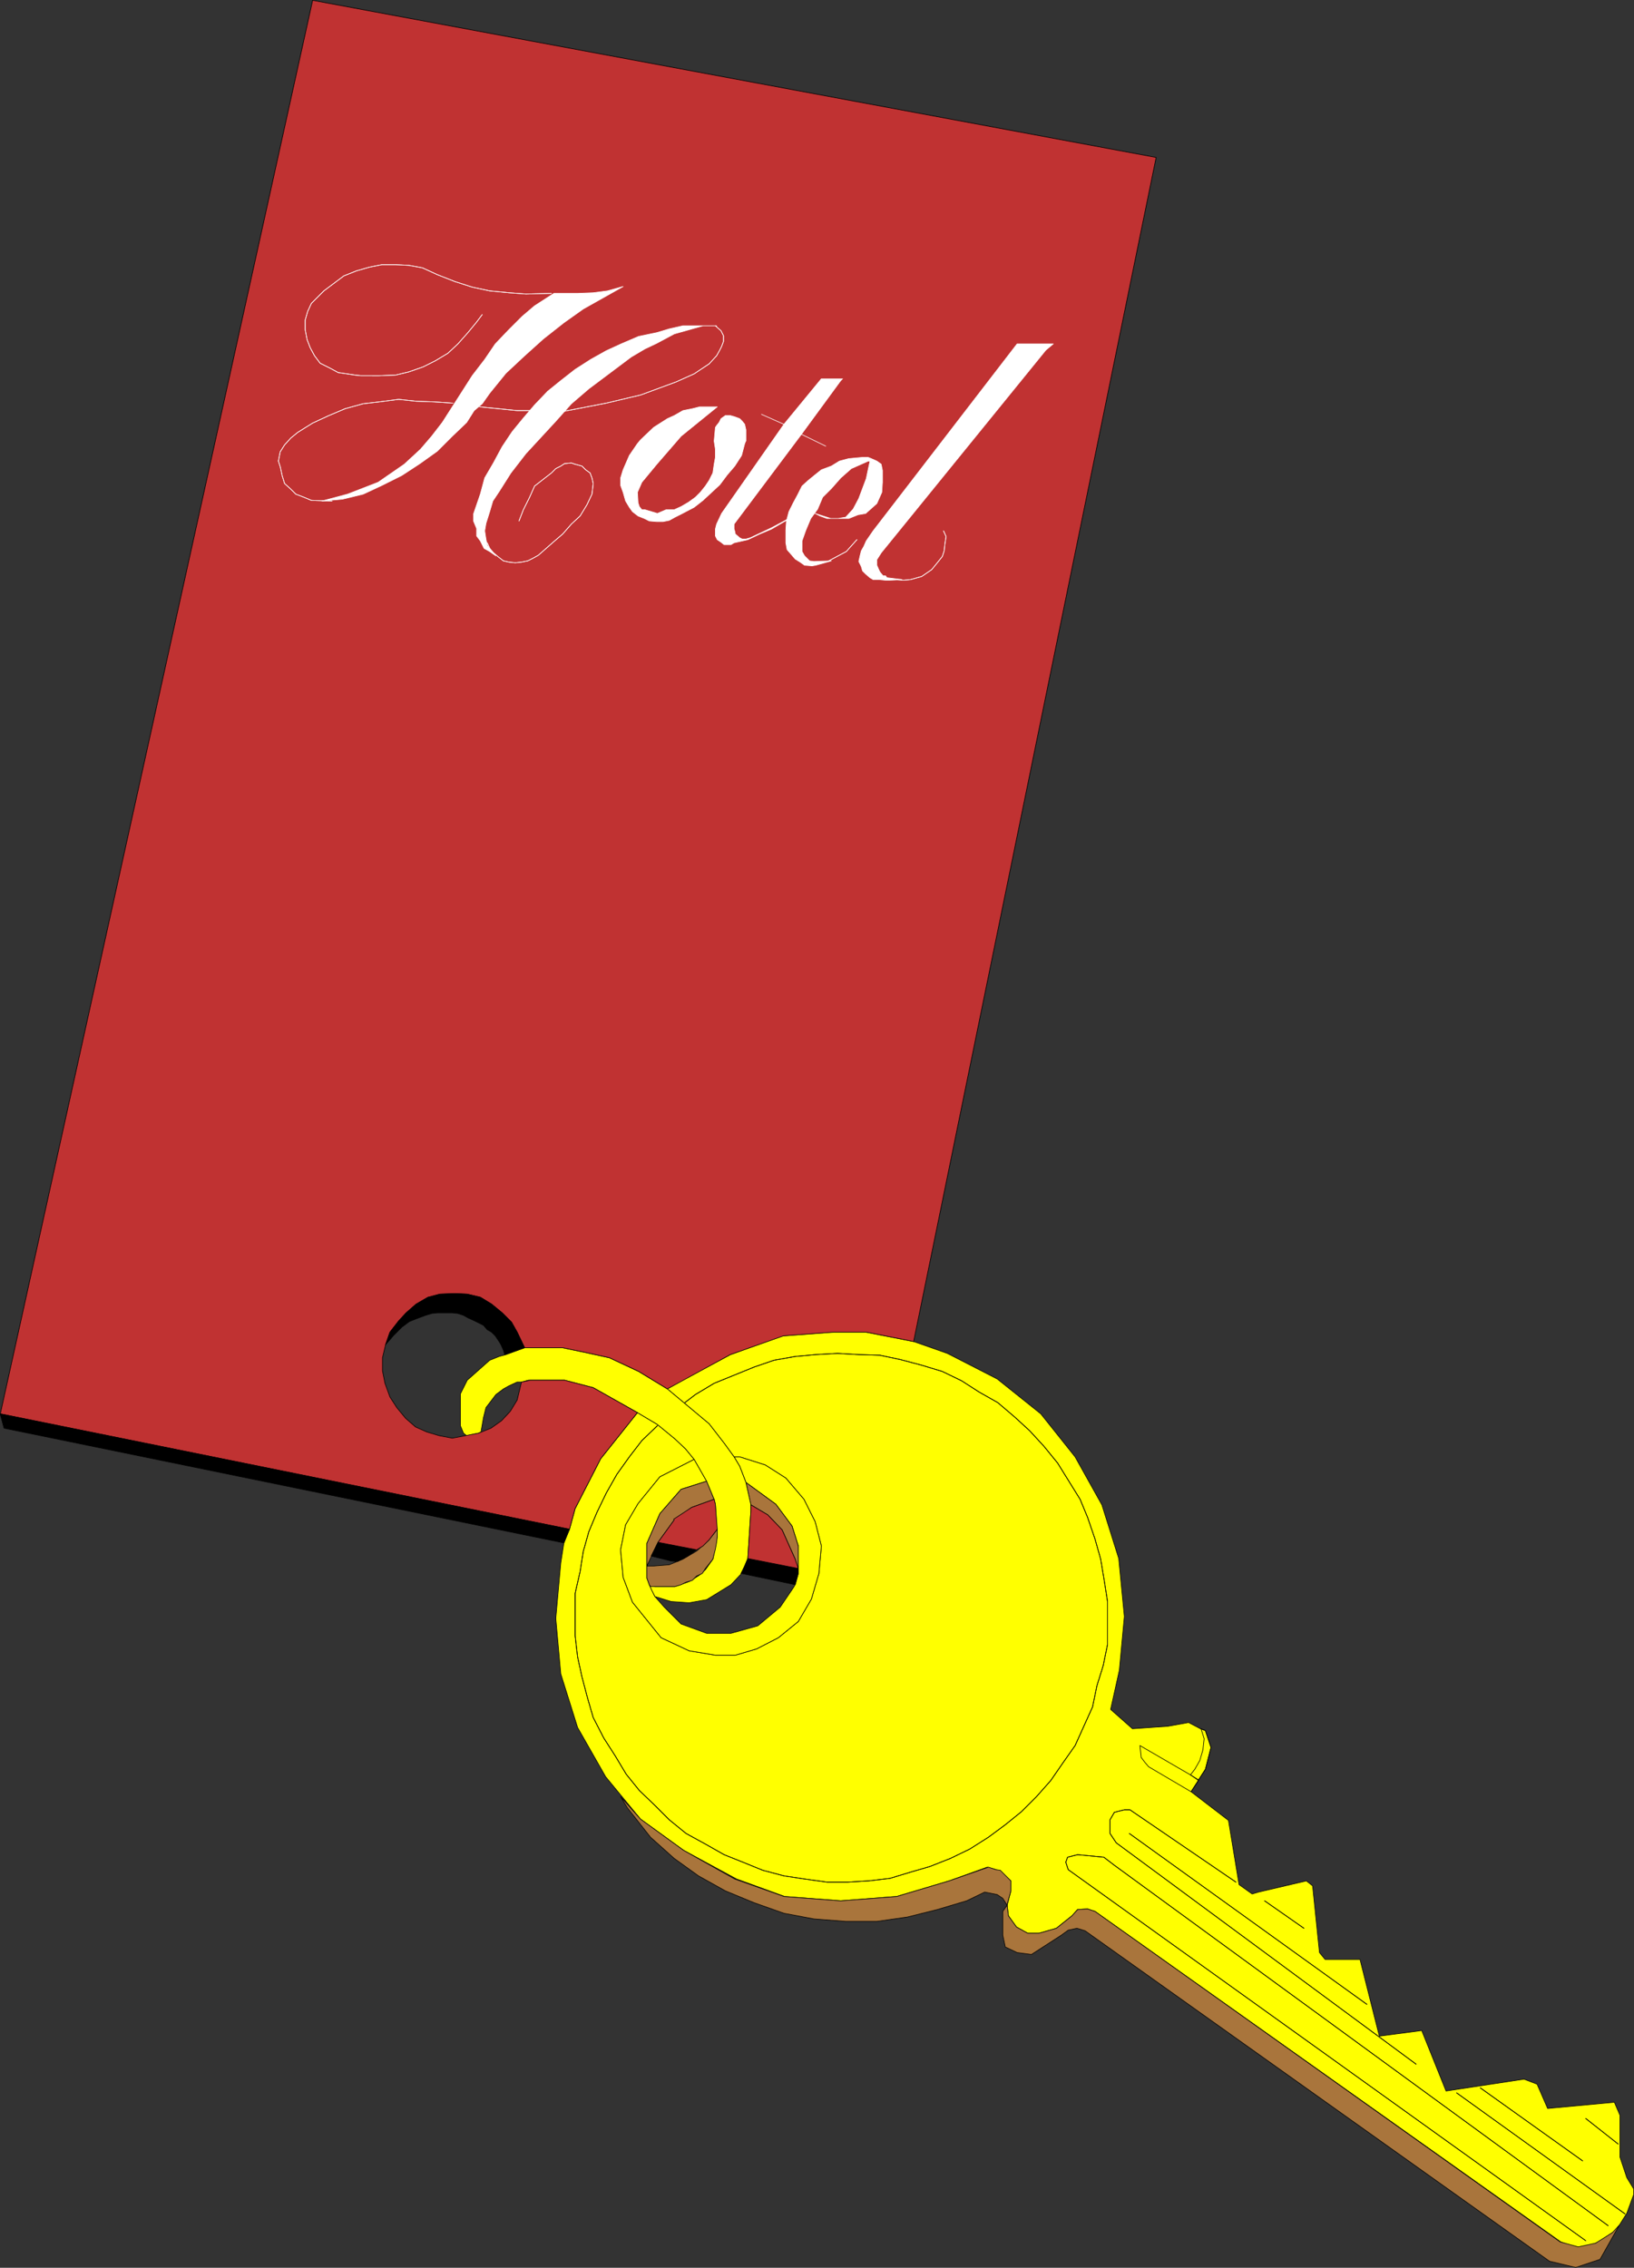 <?xml version="1.0" encoding="UTF-8" standalone="no"?>
<svg
   version="1.0"
   width="112.073mm"
   height="155.497mm"
   id="svg74"
   sodipodi:docname="Hotel Key.wmf"
   xmlns:inkscape="http://www.inkscape.org/namespaces/inkscape"
   xmlns:sodipodi="http://sodipodi.sourceforge.net/DTD/sodipodi-0.dtd"
   xmlns="http://www.w3.org/2000/svg"
   xmlns:svg="http://www.w3.org/2000/svg">
  <rect width="100%" height="100%" fill="#333333" stroke="none"/>
  <sodipodi:namedview
     id="namedview74"
     pagecolor="#ffffff"
     bordercolor="#000000"
     borderopacity="0.25"
     inkscape:showpageshadow="2"
     inkscape:pageopacity="0.0"
     inkscape:pagecheckerboard="0"
     inkscape:deskcolor="#d1d1d1"
     inkscape:document-units="mm" />
  <defs
     id="defs1">
    <pattern
       id="WMFhbasepattern"
       patternUnits="userSpaceOnUse"
       width="6"
       height="6"
       x="0"
       y="0" />
  </defs>
  <path
     style="fill:#ffff00;fill-opacity:1;fill-rule:evenodd;stroke:none"
     d="m 170.42,369.155 4.525,3.717 2.747,2.585 2.263,2.747 -8.889,4.525 -5.656,6.948 -3.232,5.494 -1.293,6.464 0.646,7.11 2.424,6.464 7.434,9.211 7.273,3.393 6.788,1.131 h 5.172 l 5.495,-1.616 5.656,-2.909 5.172,-4.201 3.394,-5.817 1.939,-6.625 0.646,-7.11 -1.616,-6.302 -2.909,-5.817 -4.687,-5.494 -5.333,-3.393 -6.626,-2.101 h -1.455 l -2.586,-3.555 -3.879,-5.009 -10.828,-9.049 2.909,-1.778 13.414,-7.11 13.414,-4.848 12.767,-0.97 h 9.05 l 12.283,2.424 8.727,3.07 12.929,6.625 11.313,9.049 8.889,11.15 6.949,12.443 4.364,13.897 1.455,15.028 -1.293,13.897 -2.263,10.18 5.656,5.009 9.212,-0.646 5.333,-0.97 3.071,1.616 1.293,0.485 1.454,4.363 -1.454,5.656 -3.717,5.817 9.697,7.433 2.747,16.644 3.394,2.424 1.616,-0.485 12.444,-2.909 1.616,1.293 1.778,17.29 1.455,1.778 h 9.05 l 5.01,19.876 10.99,-1.454 6.303,15.674 20.201,-3.07 3.394,1.293 2.747,6.302 17.292,-1.616 1.455,3.393 v 5.494 5.333 l 1.778,5.332 1.778,2.909 v 1.454 l -1.778,4.848 -2.747,4.363 -4.525,3.07 -4.687,1.939 -5.172,-1.939 -120.724,-85.643 -1.939,-0.646 -2.586,0.162 -1.455,1.616 -4.04,3.232 -4.525,1.293 h -2.909 l -2.909,-1.616 -2.101,-2.909 -0.323,-2.747 0.97,-3.717 v -2.585 l -2.586,-2.262 -1.293,-0.646 -2.263,-0.646 -9.858,3.555 -13.575,4.04 -14.545,1.131 -14.545,-1.131 -12.444,-4.525 -13.737,-7.433 -11.151,-8.08 -9.05,-10.988 -7.273,-12.766 -4.364,-13.897 -1.293,-14.382 1.293,-14.382 0.808,-5.171 1.455,-3.555 1.455,-5.332 6.626,-12.927 9.535,-11.958 z"
     id="path1" />
  <path
     style="fill:none;stroke:#000000;stroke-width:0.162px;stroke-linecap:round;stroke-linejoin:round;stroke-miterlimit:4;stroke-dasharray:none;stroke-opacity:1"
     d="m 170.42,369.155 4.525,3.717 2.747,2.585 2.263,2.747 -8.889,4.525 -5.656,6.948 -3.232,5.494 -1.293,6.464 0.646,7.11 2.424,6.464 7.434,9.211 7.273,3.393 6.788,1.131 h 5.172 l 5.495,-1.616 5.656,-2.909 5.172,-4.201 3.394,-5.817 1.939,-6.625 0.646,-7.11 -1.616,-6.302 -2.909,-5.817 -4.687,-5.494 -5.333,-3.393 -6.626,-2.101 h -1.455 l -2.586,-3.555 -3.879,-5.009 -10.828,-9.049 2.909,-1.778 13.414,-7.11 13.414,-4.848 12.767,-0.97 h 9.05 l 12.283,2.424 8.727,3.07 12.929,6.625 11.313,9.049 8.889,11.15 6.949,12.443 4.364,13.897 1.455,15.028 -1.293,13.897 -2.263,10.18 5.656,5.009 9.212,-0.646 5.333,-0.97 3.071,1.616 1.293,0.485 1.454,4.363 -1.454,5.656 -3.717,5.817 9.697,7.433 2.747,16.644 3.394,2.424 1.616,-0.485 12.444,-2.909 1.616,1.293 1.778,17.29 1.455,1.778 h 9.05 l 5.01,19.876 10.99,-1.454 6.303,15.674 20.201,-3.07 3.394,1.293 2.747,6.302 17.292,-1.616 1.455,3.393 v 5.494 5.333 l 1.778,5.332 1.778,2.909 v 1.454 l -1.778,4.848 -2.747,4.363 -4.525,3.07 -4.687,1.939 -5.172,-1.939 -120.724,-85.643 -1.939,-0.646 -2.586,0.162 -1.455,1.616 -4.04,3.232 -4.525,1.293 h -2.909 l -2.909,-1.616 -2.101,-2.909 -0.323,-2.747 0.97,-3.717 v -2.585 l -2.586,-2.262 -1.293,-0.646 -2.263,-0.646 -9.858,3.555 -13.575,4.04 -14.545,1.131 -14.545,-1.131 -12.444,-4.525 -13.737,-7.433 -11.151,-8.08 -9.05,-10.988 -7.273,-12.766 -4.364,-13.897 -1.293,-14.382 1.293,-14.382 0.808,-5.171 1.455,-3.555 1.455,-5.332 6.626,-12.927 9.535,-11.958 5.172,3.07 v 0"
     id="path2" />
  <path
     style="fill:#a9753c;fill-opacity:1;fill-rule:evenodd;stroke:none"
     d="m 418.009,578.577 -4.364,2.747 -4.525,0.97 -4.687,-1.293 -120.562,-85.643 -1.939,-0.646 -2.586,0.162 -1.455,1.616 -4.04,3.232 -4.525,1.293 h -2.909 l -2.909,-1.616 -2.101,-2.909 -0.323,-2.747 -1.131,1.616 v 6.14 l 0.646,3.07 3.071,1.454 3.717,0.485 7.757,-5.009 1.778,-1.293 2.263,-0.485 2.101,0.646 120.401,85.643 6.788,1.616 6.303,-2.101 5.01,-8.888 -1.778,1.939 z"
     id="path3" />
  <path
     style="fill:none;stroke:#000000;stroke-width:0.162px;stroke-linecap:round;stroke-linejoin:round;stroke-miterlimit:4;stroke-dasharray:none;stroke-opacity:1"
     d="m 418.009,578.577 -4.364,2.747 -4.525,0.97 -4.687,-1.293 -120.562,-85.643 -1.939,-0.646 -2.586,0.162 -1.455,1.616 -4.04,3.232 -4.525,1.293 h -2.909 l -2.909,-1.616 -2.101,-2.909 -0.323,-2.747 -1.131,1.616 v 6.14 l 0.646,3.07 3.071,1.454 3.717,0.485 7.757,-5.009 1.778,-1.293 2.263,-0.485 2.101,0.646 120.401,85.643 6.788,1.616 6.303,-2.101 5.01,-8.888 -1.778,1.939 v 0"
     id="path4" />
  <path
     style="fill:#a9753c;fill-opacity:1;fill-rule:evenodd;stroke:none"
     d="m 160.885,465.625 5.172,5.817 11.151,8.08 13.252,7.433 12.767,4.525 14.707,1.131 14.545,-1.131 13.575,-4.04 10.182,-3.555 1.939,0.646 1.131,0.162 2.747,2.747 v 2.585 l -0.97,3.555 v 0.162 l -1.131,-1.778 -1.455,-0.97 -3.232,-0.646 -4.687,2.262 -7.596,2.262 -7.757,1.939 -7.919,1.131 h -8.081 l -8.242,-0.646 -7.757,-1.454 -7.757,-2.747 -7.434,-3.07 -6.949,-3.878 -6.303,-4.525 -6.141,-5.494 -5.98,-7.595 z"
     id="path5" />
  <path
     style="fill:none;stroke:#000000;stroke-width:0.162px;stroke-linecap:round;stroke-linejoin:round;stroke-miterlimit:4;stroke-dasharray:none;stroke-opacity:1"
     d="m 160.885,465.625 5.172,5.817 11.151,8.08 13.252,7.433 12.767,4.525 14.707,1.131 14.545,-1.131 13.575,-4.04 10.182,-3.555 1.939,0.646 1.131,0.162 2.747,2.747 v 2.585 l -0.97,3.555 v 0.162 l -1.131,-1.778 -1.455,-0.97 -3.232,-0.646 -4.687,2.262 -7.596,2.262 -7.757,1.939 -7.919,1.131 h -8.081 l -8.242,-0.646 -7.757,-1.454 -7.757,-2.747 -7.434,-3.07 -6.949,-3.878 -6.303,-4.525 -6.141,-5.494 -5.98,-7.595 -1.778,-2.909 v 0"
     id="path6" />
  <path
     style="fill:none;stroke:#000000;stroke-width:0.162px;stroke-linecap:round;stroke-linejoin:round;stroke-miterlimit:4;stroke-dasharray:none;stroke-opacity:1"
     d="m 310.699,461.262 -2.101,-1.293 -13.091,-7.595 0.323,3.07 0.97,1.293 0.97,1.131 10.99,6.464 1.939,-2.909 v 0"
     id="path7" />
  <path
     style="fill:none;stroke:#000000;stroke-width:0.162px;stroke-linecap:round;stroke-linejoin:round;stroke-miterlimit:4;stroke-dasharray:none;stroke-opacity:1"
     d="m 310.699,461.262 1.778,-2.747 1.454,-5.656 -1.454,-4.363 -1.131,-0.485 0.808,2.585 -0.323,2.909 -0.808,2.747 -1.293,2.262 -1.131,1.454 2.101,1.454 v 0"
     id="path8" />
  <path
     style="fill:#ffff00;fill-opacity:1;fill-rule:evenodd;stroke:none"
     d="m 191.753,377.558 6.626,2.101 5.333,3.393 4.687,5.494 2.909,5.817 1.616,6.302 -0.646,7.11 -1.939,6.625 -3.394,5.817 -5.172,4.201 -5.656,2.909 -5.495,1.616 h -5.172 l -6.788,-1.131 -7.273,-3.393 -7.434,-9.211 -2.424,-6.464 -0.646,-7.11 1.293,-6.464 3.232,-5.494 5.656,-6.948 8.889,-4.525 3.232,5.656 -6.626,2.101 -5.495,6.302 -3.394,7.756 v 5.817 3.07 l 0.646,1.778 1.455,3.07 2.424,2.747 4.364,4.363 6.626,2.424 h 6.303 l 6.949,-1.939 5.818,-4.848 3.394,-5.009 0.485,-0.808 0.808,-2.909 v -7.11 l -1.616,-5.171 -4.202,-5.656 -7.757,-5.656 -1.616,-4.201 -1.455,-2.424 z"
     id="path9" />
  <path
     style="fill:none;stroke:#000000;stroke-width:0.162px;stroke-linecap:round;stroke-linejoin:round;stroke-miterlimit:4;stroke-dasharray:none;stroke-opacity:1"
     d="m 191.753,377.558 6.626,2.101 5.333,3.393 4.687,5.494 2.909,5.817 1.616,6.302 -0.646,7.11 -1.939,6.625 -3.394,5.817 -5.172,4.201 -5.656,2.909 -5.495,1.616 h -5.172 l -6.788,-1.131 -7.273,-3.393 -7.434,-9.211 -2.424,-6.464 -0.646,-7.11 1.293,-6.464 3.232,-5.494 5.656,-6.948 8.889,-4.525 3.232,5.656 -6.626,2.101 -5.495,6.302 -3.394,7.756 v 5.817 3.07 l 0.646,1.778 1.455,3.07 2.424,2.747 4.364,4.363 6.626,2.424 h 6.303 l 6.949,-1.939 5.818,-4.848 3.394,-5.009 0.485,-0.808 0.808,-2.909 v -7.11 l -1.616,-5.171 -4.202,-5.656 -7.757,-5.656 -1.616,-4.201 -1.455,-2.424 h 1.455 v 0"
     id="path10" />
  <path
     style="fill:#a9753c;fill-opacity:1;fill-rule:evenodd;stroke:none"
     d="m 201.126,389.839 4.202,5.656 1.616,5.171 v 6.14 l -0.808,-2.747 -3.394,-7.595 -3.717,-3.878 -4.364,-2.585 -1.293,-5.817 z"
     id="path11" />
  <path
     style="fill:none;stroke:#000000;stroke-width:0.162px;stroke-linecap:round;stroke-linejoin:round;stroke-miterlimit:4;stroke-dasharray:none;stroke-opacity:1"
     d="m 201.126,389.839 4.202,5.656 1.616,5.171 v 6.14 l -0.808,-2.747 -3.394,-7.595 -3.717,-3.878 -4.364,-2.585 -1.293,-5.817 7.757,5.656 v 0"
     id="path12" />
  <path
     style="fill:#a9753c;fill-opacity:1;fill-rule:evenodd;stroke:none"
     d="m 176.561,385.96 -5.495,6.302 -3.394,7.756 v 5.817 l 2.909,-6.14 4.202,-5.817 4.525,-3.232 5.818,-2.101 -1.939,-4.686 -6.626,2.101 z"
     id="path13" />
  <path
     style="fill:none;stroke:#000000;stroke-width:0.162px;stroke-linecap:round;stroke-linejoin:round;stroke-miterlimit:4;stroke-dasharray:none;stroke-opacity:1"
     d="m 176.561,385.96 -5.495,6.302 -3.394,7.756 v 5.817 l 2.909,-6.14 4.202,-5.817 4.525,-3.232 5.818,-2.101 -1.939,-4.686 -6.626,2.101 v 0"
     id="path14" />
  <path
     style="fill:none;stroke:#000000;stroke-width:0.162px;stroke-linecap:round;stroke-linejoin:round;stroke-miterlimit:4;stroke-dasharray:none;stroke-opacity:1"
     d="m 411.06,580.678 -134.138,-96.147 -0.646,-1.939 0.485,-1.293 2.586,-0.646 6.788,0.646 2.747,2.101 127.997,93.4"
     id="path15" />
  <path
     style="fill:none;stroke:#000000;stroke-width:0.162px;stroke-linecap:round;stroke-linejoin:round;stroke-miterlimit:4;stroke-dasharray:none;stroke-opacity:1"
     d="m 411.06,580.678 -134.138,-96.147 -0.646,-1.939 0.485,-1.293 2.586,-0.646 6.788,0.646 2.747,2.101 127.997,93.4"
     id="path16" />
  <path
     style="fill:none;stroke:#000000;stroke-width:0.162px;stroke-linecap:round;stroke-linejoin:round;stroke-miterlimit:4;stroke-dasharray:none;stroke-opacity:1"
     d="m 367.101,534.947 -77.735,-57.365 -1.616,-2.424 v -3.555 l 1.131,-1.939 2.586,-0.646 h 1.455 l 27.474,18.745"
     id="path17" />
  <path
     style="fill:none;stroke:#000000;stroke-width:0.162px;stroke-linecap:round;stroke-linejoin:round;stroke-miterlimit:4;stroke-dasharray:none;stroke-opacity:1"
     d="m 367.101,534.947 -77.735,-57.365 -1.616,-2.424 v -3.555 l 1.131,-1.939 2.586,-0.646 h 1.455 l 27.474,18.745"
     id="path18" />
  <path
     style="fill:none;stroke:#000000;stroke-width:0.162px;stroke-linecap:round;stroke-linejoin:round;stroke-miterlimit:4;stroke-dasharray:none;stroke-opacity:1"
     d="m 327.83,492.611 10.182,7.11"
     id="path19" />
  <path
     style="fill:none;stroke:#000000;stroke-width:0.162px;stroke-linecap:round;stroke-linejoin:round;stroke-miterlimit:4;stroke-dasharray:none;stroke-opacity:1"
     d="m 327.83,492.611 10.182,7.11"
     id="path20" />
  <path
     style="fill:none;stroke:#000000;stroke-width:0.162px;stroke-linecap:round;stroke-linejoin:round;stroke-miterlimit:4;stroke-dasharray:none;stroke-opacity:1"
     d="m 292.76,475.159 61.574,44.276"
     id="path21" />
  <path
     style="fill:none;stroke:#000000;stroke-width:0.162px;stroke-linecap:round;stroke-linejoin:round;stroke-miterlimit:4;stroke-dasharray:none;stroke-opacity:1"
     d="m 292.76,475.159 61.574,44.276"
     id="path22" />
  <path
     style="fill:none;stroke:#000000;stroke-width:0.162px;stroke-linecap:round;stroke-linejoin:round;stroke-miterlimit:4;stroke-dasharray:none;stroke-opacity:1"
     d="m 377.606,542.381 43.635,31.349"
     id="path23" />
  <path
     style="fill:none;stroke:#000000;stroke-width:0.162px;stroke-linecap:round;stroke-linejoin:round;stroke-miterlimit:4;stroke-dasharray:none;stroke-opacity:1"
     d="m 377.606,542.381 43.635,31.349"
     id="path24" />
  <path
     style="fill:none;stroke:#000000;stroke-width:0.162px;stroke-linecap:round;stroke-linejoin:round;stroke-miterlimit:4;stroke-dasharray:none;stroke-opacity:1"
     d="m 383.747,541.088 26.504,18.906"
     id="path25" />
  <path
     style="fill:none;stroke:#000000;stroke-width:0.162px;stroke-linecap:round;stroke-linejoin:round;stroke-miterlimit:4;stroke-dasharray:none;stroke-opacity:1"
     d="m 383.747,541.088 26.504,18.906"
     id="path26" />
  <path
     style="fill:none;stroke:#000000;stroke-width:0.162px;stroke-linecap:round;stroke-linejoin:round;stroke-miterlimit:4;stroke-dasharray:none;stroke-opacity:1"
     d="m 419.464,555.631 -8.404,-6.625"
     id="path27" />
  <path
     style="fill:none;stroke:#000000;stroke-width:0.162px;stroke-linecap:round;stroke-linejoin:round;stroke-miterlimit:4;stroke-dasharray:none;stroke-opacity:1"
     d="m 419.464,555.631 -8.404,-6.625"
     id="path28" />
  <path
     style="fill:none;stroke:#000000;stroke-width:0.162px;stroke-linecap:round;stroke-linejoin:round;stroke-miterlimit:4;stroke-dasharray:none;stroke-opacity:1"
     d="m 177.531,363.499 2.747,-2.101 4.848,-2.909 5.172,-2.101 5.172,-2.101 5.172,-1.778 5.495,-0.97 5.333,-0.485 5.656,-0.323 5.495,0.323 5.495,0.162 5.333,1.131 5.495,1.454 5.333,1.616 5.01,2.424 4.525,2.909 4.848,2.747 4.364,3.717 3.879,3.555 3.717,4.04 3.555,4.363 2.909,4.686 2.909,4.686 1.939,4.686 1.939,5.656 1.455,5.171 0.97,5.817 0.808,5.171 v 5.494 5.656 l -1.131,5.494 -1.616,5.171 -1.131,5.494 -2.263,5.009 -2.263,5.009 -3.071,4.363 -3.232,4.686 -3.717,4.201 -3.879,3.878 -4.202,3.393 -4.364,3.232 -4.848,3.07 -5.01,2.424 -5.333,2.101 -5.01,1.454 -5.333,1.616 -5.495,0.646 -5.333,0.323 h -5.495 l -5.818,-0.808 -5.333,-0.808 -5.495,-1.454 -5.172,-2.101 -4.848,-1.939 -4.848,-2.747 -5.01,-2.747 -4.364,-3.555 -3.717,-3.717 -4.04,-3.878 -3.394,-4.201 -2.909,-4.848 -2.909,-4.525 -2.747,-5.333 -1.454,-5.009 -1.455,-5.494 -1.131,-5.171 -0.646,-5.494 v -5.494 -5.494 l 1.293,-5.656 0.808,-5.171 1.455,-5.171 2.101,-5.009 2.424,-5.009 2.747,-4.848 3.232,-4.525 3.232,-4.201 4.04,-3.878"
     id="path29" />
  <path
     style="fill:none;stroke:#000000;stroke-width:0.162px;stroke-linecap:round;stroke-linejoin:round;stroke-miterlimit:4;stroke-dasharray:none;stroke-opacity:1"
     d="m 177.531,363.499 2.747,-2.101 4.848,-2.909 5.172,-2.101 5.172,-2.101 5.172,-1.778 5.495,-0.97 5.333,-0.485 5.656,-0.323 5.495,0.323 5.495,0.162 5.333,1.131 5.495,1.454 5.333,1.616 5.01,2.424 4.525,2.909 4.848,2.747 4.364,3.717 3.879,3.555 3.717,4.04 3.555,4.363 2.909,4.686 2.909,4.686 1.939,4.686 1.939,5.656 1.455,5.171 0.97,5.817 0.808,5.171 v 5.494 5.656 l -1.131,5.494 -1.616,5.171 -1.131,5.494 -2.263,5.009 -2.263,5.009 -3.071,4.363 -3.232,4.686 -3.717,4.201 -3.879,3.878 -4.202,3.393 -4.364,3.232 -4.848,3.07 -5.01,2.424 -5.333,2.101 -5.01,1.454 -5.333,1.616 -5.495,0.646 -5.333,0.323 h -5.495 l -5.818,-0.808 -5.333,-0.808 -5.495,-1.454 -5.172,-2.101 -4.848,-1.939 -4.848,-2.747 -5.01,-2.747 -4.364,-3.555 -3.717,-3.717 -4.04,-3.878 -3.394,-4.201 -2.909,-4.848 -2.909,-4.525 -2.747,-5.333 -1.454,-5.009 -1.455,-5.494 -1.131,-5.171 -0.646,-5.494 v -5.494 -5.494 l 1.293,-5.656 0.808,-5.171 1.455,-5.171 2.101,-5.009 2.424,-5.009 2.747,-4.848 3.232,-4.525 3.232,-4.201 4.04,-3.878"
     id="path30" />
  <path
     style="fill:#ffff00;fill-opacity:1;fill-rule:evenodd;stroke:none"
     d="m 185.934,398.241 -0.485,2.424 -0.646,3.393 -1.939,2.747 -1.616,1.454 -2.586,1.616 -3.717,1.293 h -5.172 l -1.455,-0.485 0.646,1.454 0.808,1.616 4.202,1.293 4.687,0.323 4.525,-0.808 6.303,-3.878 2.747,-2.909 1.616,-3.878 0.808,-12.443 v -1.454 l -1.293,-5.817 -1.616,-4.201 -1.455,-2.424 -2.586,-3.555 -3.879,-5.009 -10.828,-9.049 -7.434,-4.525 -7.596,-3.555 -6.626,-1.454 -5.495,-1.131 h -9.858 l -4.848,1.778 -1.778,0.485 -2.424,0.97 -5.818,5.171 -1.778,3.555 v 8.241 l 0.808,1.939 0.808,0.646 3.071,-0.646 0.646,-0.323 0.646,-3.717 0.646,-2.585 2.586,-3.393 1.939,-1.454 1.455,-0.808 2.101,-0.97 h 1.131 l 1.778,-0.485 h 7.111 2.263 l 7.434,1.939 11.474,6.464 5.172,3.07 4.525,3.717 2.747,2.585 2.263,2.747 3.232,5.656 1.939,4.686 0.323,1.293 0.485,8.403 z"
     id="path31" />
  <path
     style="fill:none;stroke:#000000;stroke-width:0.162px;stroke-linecap:round;stroke-linejoin:round;stroke-miterlimit:4;stroke-dasharray:none;stroke-opacity:1"
     d="m 185.934,398.241 -0.485,2.424 -0.646,3.393 -1.939,2.747 -1.616,1.454 -2.586,1.616 -3.717,1.293 h -5.172 l -1.455,-0.485 0.646,1.454 0.808,1.616 4.202,1.293 4.687,0.323 4.525,-0.808 6.303,-3.878 2.747,-2.909 1.616,-3.878 0.808,-12.443 v -1.454 l -1.293,-5.817 -1.616,-4.201 -1.455,-2.424 -2.586,-3.555 -3.879,-5.009 -10.828,-9.049 -7.434,-4.525 -7.596,-3.555 -6.626,-1.454 -5.495,-1.131 h -9.858 l -4.848,1.778 -1.778,0.485 -2.424,0.97 -5.818,5.171 -1.778,3.555 v 8.241 l 0.808,1.939 0.808,0.646 3.071,-0.646 0.646,-0.323 0.646,-3.717 0.646,-2.585 2.586,-3.393 1.939,-1.454 1.455,-0.808 2.101,-0.97 h 1.131 l 1.778,-0.485 h 7.111 2.263 l 7.434,1.939 11.474,6.464 5.172,3.07 4.525,3.717 2.747,2.585 2.263,2.747 3.232,5.656 1.939,4.686 0.323,1.293 0.485,8.403 v 0"
     id="path32" />
  <path
     style="fill:#a9753c;fill-opacity:1;fill-rule:evenodd;stroke:none"
     d="m 185.934,396.464 v 1.778 l -0.162,1.454 -0.323,1.778 -0.323,1.293 -0.323,1.293 -1.939,2.424 -0.808,1.293 -1.454,0.646 -1.131,1.131 -1.616,0.485 -1.293,0.646 -1.616,0.485 h -1.455 -1.293 -1.778 -1.778 l -0.323,-0.485 -0.646,-1.778 v -1.616 -1.454 h 1.778 l 4.04,-0.323 3.555,-1.454 3.555,-2.101 3.232,-2.909 2.101,-2.747 z"
     id="path33" />
  <path
     style="fill:none;stroke:#000000;stroke-width:0.162px;stroke-linecap:round;stroke-linejoin:round;stroke-miterlimit:4;stroke-dasharray:none;stroke-opacity:1"
     d="m 185.934,396.464 v 1.778 l -0.162,1.454 -0.323,1.778 -0.323,1.293 -0.323,1.293 -1.939,2.424 -0.808,1.293 -1.454,0.646 -1.131,1.131 -1.616,0.485 -1.293,0.646 -1.616,0.485 h -1.455 -1.293 -1.778 -1.778 l -0.323,-0.485 -0.646,-1.778 v -1.616 -1.454 h 1.778 l 4.04,-0.323 3.555,-1.454 3.555,-2.101 3.232,-2.909 2.101,-2.747 v 0.162 0"
     id="path34" />
  <path
     style="fill:#000000;fill-opacity:1;fill-rule:evenodd;stroke:none"
     d="m 192.076,407.775 0.97,-1.939 0.808,-1.939 13.091,2.585 v 1.293 l -0.808,2.909 -13.899,-2.909 v 0 z"
     id="path35" />
  <path
     style="fill:none;stroke:#000000;stroke-width:0.162px;stroke-linecap:round;stroke-linejoin:round;stroke-miterlimit:4;stroke-dasharray:none;stroke-opacity:1"
     d="m 192.076,407.775 0.97,-1.939 0.808,-1.939 13.091,2.585 v 1.293 l -0.808,2.909 -13.899,-2.909 v 0"
     id="path36" />
  <path
     style="fill:#c03232;fill-opacity:1;fill-rule:evenodd;stroke:none"
     d="m 193.853,403.897 13.091,2.585 -0.808,-2.424 -3.394,-7.595 -3.717,-3.878 -4.364,-2.585 v 1.454 z"
     id="path37" />
  <path
     style="fill:none;stroke:#000000;stroke-width:0.162px;stroke-linecap:round;stroke-linejoin:round;stroke-miterlimit:4;stroke-dasharray:none;stroke-opacity:1"
     d="m 193.853,403.897 13.091,2.585 -0.808,-2.424 -3.394,-7.595 -3.717,-3.878 -4.364,-2.585 v 1.454 l -0.808,12.443 v 0"
     id="path38" />
  <path
     style="fill:#000000;fill-opacity:1;fill-rule:evenodd;stroke:none"
     d="m 168.804,403.251 1.778,-3.555 10.02,1.939 -2.586,1.778 -2.424,1.293 -1.616,-0.162 -5.172,-1.293 z"
     id="path39" />
  <path
     style="fill:none;stroke:#000000;stroke-width:0.162px;stroke-linecap:round;stroke-linejoin:round;stroke-miterlimit:4;stroke-dasharray:none;stroke-opacity:1"
     d="m 168.804,403.251 1.778,-3.555 10.02,1.939 -2.586,1.778 -2.424,1.293 -1.616,-0.162 -5.172,-1.293 v 0"
     id="path40" />
  <path
     style="fill:#c03232;fill-opacity:1;fill-rule:evenodd;stroke:none"
     d="m 174.622,393.717 4.687,-3.07 5.818,-2.101 0.323,1.293 0.485,6.464 -2.101,2.747 -1.616,1.616 -1.616,0.97 -10.02,-1.939 4.202,-5.817 v 0 z"
     id="path41" />
  <path
     style="fill:none;stroke:#000000;stroke-width:0.162px;stroke-linecap:round;stroke-linejoin:round;stroke-miterlimit:4;stroke-dasharray:none;stroke-opacity:1"
     d="m 174.622,393.717 4.687,-3.07 5.818,-2.101 0.323,1.293 0.485,6.464 -2.101,2.747 -1.616,1.616 -1.616,0.97 -10.02,-1.939 4.202,-5.817 v 0"
     id="path42" />
  <path
     style="fill:#c03232;fill-opacity:1;fill-rule:evenodd;stroke:none"
     d="m 189.328,351.057 13.737,-4.848 12.929,-0.97 h 8.565 L 236.842,347.663 299.709,40.802 81.048,0.081 0.081,366.408 147.632,396.302 l 1.455,-5.332 6.626,-12.927 9.535,-11.958 -11.474,-6.464 -7.434,-1.939 h -8.889 l -2.263,0.485 -1.131,4.686 -1.778,2.909 -2.263,2.424 -2.747,1.939 -3.232,1.293 -3.394,0.646 -3.394,0.646 -3.394,-0.646 -3.232,-0.97 -2.909,-1.293 -2.586,-2.262 -2.263,-2.747 -1.778,-2.747 -1.293,-3.555 -0.646,-3.232 v -3.393 l 0.808,-3.393 1.131,-3.232 2.263,-2.909 1.939,-2.101 2.586,-2.262 3.071,-1.778 3.071,-0.808 3.879,-0.162 3.232,0.162 3.394,0.808 2.909,1.778 2.747,2.262 2.424,2.424 1.455,2.585 1.939,4.04 h 9.858 l 5.495,1.131 6.626,1.454 7.596,3.555 7.434,4.525 16.323,-8.888 z"
     id="path43" />
  <path
     style="fill:none;stroke:#000000;stroke-width:0.162px;stroke-linecap:round;stroke-linejoin:round;stroke-miterlimit:4;stroke-dasharray:none;stroke-opacity:1"
     d="m 189.328,351.057 13.737,-4.848 12.929,-0.97 h 8.565 L 236.842,347.663 299.709,40.802 81.048,0.081 0.081,366.408 147.632,396.302 l 1.455,-5.332 6.626,-12.927 9.535,-11.958 -11.474,-6.464 -7.434,-1.939 h -8.889 l -2.263,0.485 -1.131,4.686 -1.778,2.909 -2.263,2.424 -2.747,1.939 -3.232,1.293 -3.394,0.646 -3.394,0.646 -3.394,-0.646 -3.232,-0.97 -2.909,-1.293 -2.586,-2.262 -2.263,-2.747 -1.778,-2.747 -1.293,-3.555 -0.646,-3.232 v -3.393 l 0.808,-3.393 1.131,-3.232 2.263,-2.909 1.939,-2.101 2.586,-2.262 3.071,-1.778 3.071,-0.808 3.879,-0.162 3.232,0.162 3.394,0.808 2.909,1.778 2.747,2.262 2.424,2.424 1.455,2.585 1.939,4.04 h 9.858 l 5.495,1.131 6.626,1.454 7.596,3.555 7.434,4.525 16.323,-8.888 v 0"
     id="path44" />
  <path
     style="fill:#000000;fill-opacity:1;fill-rule:evenodd;stroke:none"
     d="m 0.081,366.408 147.552,29.894 -0.808,1.939 -0.646,1.616 -145.127,-29.733 -0.97,-3.555 z"
     id="path45" />
  <path
     style="fill:none;stroke:#000000;stroke-width:0.162px;stroke-linecap:round;stroke-linejoin:round;stroke-miterlimit:4;stroke-dasharray:none;stroke-opacity:1"
     d="m 0.081,366.408 147.552,29.894 -0.808,1.939 -0.646,1.616 -145.127,-29.733 -0.97,-3.555 v -0.162 0"
     id="path46" />
  <path
     style="fill:#000000;fill-opacity:1;fill-rule:evenodd;stroke:none"
     d="m 130.825,351.057 5.172,-1.778 -1.939,-4.04 -1.455,-2.585 -2.424,-2.424 -2.747,-2.262 -2.909,-1.778 -3.394,-0.808 -3.232,-0.162 -3.879,0.162 -3.071,0.808 -3.071,1.778 -2.586,2.262 -1.939,2.101 -2.263,2.909 -1.131,3.232 1.131,-1.293 0.97,-1.131 2.101,-2.101 1.939,-1.454 1.616,-0.646 2.586,-0.97 1.616,-0.485 1.455,-0.162 h 1.293 1.293 1.293 l 1.455,0.162 1.455,0.485 1.131,0.646 1.455,0.646 1.293,0.646 1.293,0.646 0.97,1.131 1.131,0.646 0.97,0.97 0.97,1.454 0.485,0.808 0.646,1.454 0.323,1.131 z"
     id="path47" />
  <path
     style="fill:none;stroke:#000000;stroke-width:0.162px;stroke-linecap:round;stroke-linejoin:round;stroke-miterlimit:4;stroke-dasharray:none;stroke-opacity:1"
     d="m 130.825,351.057 5.172,-1.778 -1.939,-4.04 -1.455,-2.585 -2.424,-2.424 -2.747,-2.262 -2.909,-1.778 -3.394,-0.808 -3.232,-0.162 -3.879,0.162 -3.071,0.808 -3.071,1.778 -2.586,2.262 -1.939,2.101 -2.263,2.909 -1.131,3.232 1.131,-1.293 0.97,-1.131 2.101,-2.101 1.939,-1.454 1.616,-0.646 2.586,-0.97 1.616,-0.485 1.455,-0.162 h 1.293 1.293 1.293 l 1.455,0.162 1.455,0.485 1.131,0.646 1.455,0.646 1.293,0.646 1.293,0.646 0.97,1.131 1.131,0.646 0.97,0.97 0.97,1.454 0.485,0.808 0.646,1.454 0.323,1.131 v 0"
     id="path48" />
  <path
     style="fill:#ffffff;fill-opacity:1;fill-rule:evenodd;stroke:none"
     d="m 88.806,129.354 5.333,-1.293 4.848,-2.262 5.172,-2.585 4.687,-3.07 4.525,-3.232 3.879,-3.878 3.717,-3.555 1.939,-3.07 2.101,-1.778 1.939,-2.747 4.202,-5.171 4.848,-4.525 4.848,-4.363 5.333,-4.201 5.01,-3.555 10.343,-5.817 -4.04,1.131 -3.717,0.485 -4.04,0.162 h -2.424 -3.717 l -5.01,3.232 -3.232,2.747 -3.394,3.393 -3.555,3.717 -2.747,4.04 -3.232,4.201 -3.717,5.817 -1.455,2.262 -2.586,4.04 -2.747,3.555 -2.909,3.393 -4.202,3.878 -6.788,4.686 -7.919,3.07 -6.626,1.778 5.333,-0.485 z"
     id="path49" />
  <path
     style="fill:none;stroke:#ffffff;stroke-width:0.162px;stroke-linecap:round;stroke-linejoin:round;stroke-miterlimit:4;stroke-dasharray:none;stroke-opacity:1"
     d="m 88.806,129.354 5.333,-1.293 4.848,-2.262 5.172,-2.585 4.687,-3.07 4.525,-3.232 3.879,-3.878 3.717,-3.555 1.939,-3.07 2.101,-1.778 1.939,-2.747 4.202,-5.171 4.848,-4.525 4.848,-4.363 5.333,-4.201 5.01,-3.555 10.343,-5.817 -4.04,1.131 -3.717,0.485 -4.04,0.162 h -2.424 -3.717 l -5.01,3.232 -3.232,2.747 -3.394,3.393 -3.555,3.717 -2.747,4.04 -3.232,4.201 -3.717,5.817 -1.455,2.262 -2.586,4.04 -2.747,3.555 -2.909,3.393 -4.202,3.878 -6.788,4.686 -7.919,3.07 -6.626,1.778 5.333,-0.485 v 0"
     id="path50" />
  <path
     style="fill:none;stroke:#ffffff;stroke-width:0.162px;stroke-linecap:round;stroke-linejoin:round;stroke-miterlimit:4;stroke-dasharray:none;stroke-opacity:1"
     d="m 125.007,81.523 -1.454,1.939 -2.263,2.747 -2.586,2.909 -2.586,2.424 -3.232,1.939 -3.232,1.616 -3.717,1.293 -3.394,0.808 -4.202,0.162 H 93.654 L 92.038,97.197 87.674,96.551 85.573,95.42 82.988,94.127 81.533,92.188 80.402,90.087 79.594,87.986 79.109,85.401 v -2.424 l 0.646,-2.262 0.97,-2.101 1.616,-1.616 1.616,-1.616 2.586,-1.939 2.586,-1.939 3.232,-1.293 3.394,-0.97 3.232,-0.646 h 3.555 l 3.394,0.162 3.555,0.646 3.879,1.778 4.525,1.778 4.525,1.454 4.525,0.97 5.01,0.485 4.364,0.323 6.626,-0.162"
     id="path51" />
  <path
     style="fill:none;stroke:#ffffff;stroke-width:0.162px;stroke-linecap:round;stroke-linejoin:round;stroke-miterlimit:4;stroke-dasharray:none;stroke-opacity:1"
     d="m 125.007,81.523 -1.454,1.939 -2.263,2.747 -2.586,2.909 -2.586,2.424 -3.232,1.939 -3.232,1.616 -3.717,1.293 -3.394,0.808 -4.202,0.162 H 93.654 L 92.038,97.197 87.674,96.551 85.573,95.42 82.988,94.127 81.533,92.188 80.402,90.087 79.594,87.986 79.109,85.401 v -2.424 l 0.646,-2.262 0.97,-2.101 1.616,-1.616 1.616,-1.616 2.586,-1.939 2.586,-1.939 3.232,-1.293 3.394,-0.97 3.232,-0.646 h 3.555 l 3.394,0.162 3.555,0.646 3.879,1.778 4.525,1.778 4.525,1.454 4.525,0.97 5.01,0.485 4.364,0.323 6.626,-0.162"
     id="path52" />
  <path
     style="fill:none;stroke:#ffffff;stroke-width:0.162px;stroke-linecap:round;stroke-linejoin:round;stroke-miterlimit:4;stroke-dasharray:none;stroke-opacity:1"
     d="m 86.058,129.838 -5.333,-0.162 -1.939,-0.808 -2.101,-0.808 -1.293,-1.293 -1.616,-1.454 -0.646,-2.101 -0.485,-2.262 -0.485,-1.454 0.485,-2.424 1.131,-1.778 1.616,-1.778 1.778,-1.454 3.879,-2.424 4.202,-1.939 4.202,-1.778 4.687,-1.293 4.202,-0.485 5.01,-0.646 4.525,0.485 4.687,0.162 4.848,0.323"
     id="path53" />
  <path
     style="fill:none;stroke:#ffffff;stroke-width:0.162px;stroke-linecap:round;stroke-linejoin:round;stroke-miterlimit:4;stroke-dasharray:none;stroke-opacity:1"
     d="m 86.058,129.838 -5.333,-0.162 -1.939,-0.808 -2.101,-0.808 -1.293,-1.293 -1.616,-1.454 -0.646,-2.101 -0.485,-2.262 -0.485,-1.454 0.485,-2.424 1.131,-1.778 1.616,-1.778 1.778,-1.454 3.879,-2.424 4.202,-1.939 4.202,-1.778 4.687,-1.293 4.202,-0.485 5.01,-0.646 4.525,0.485 4.687,0.162 4.848,0.323"
     id="path54" />
  <path
     style="fill:none;stroke:#ffffff;stroke-width:0.162px;stroke-linecap:round;stroke-linejoin:round;stroke-miterlimit:4;stroke-dasharray:none;stroke-opacity:1"
     d="m 124.36,105.438 9.697,0.97 h 3.394"
     id="path55" />
  <path
     style="fill:none;stroke:#ffffff;stroke-width:0.162px;stroke-linecap:round;stroke-linejoin:round;stroke-miterlimit:4;stroke-dasharray:none;stroke-opacity:1"
     d="m 124.36,105.438 9.697,0.97 h 3.394"
     id="path56" />
  <path
     style="fill:#ffffff;fill-opacity:1;fill-rule:evenodd;stroke:none"
     d="m 152.642,100.752 -4.525,3.878 -4.04,4.525 -3.879,4.201 -3.879,4.201 -3.879,5.009 -3.071,4.848 -1.616,2.424 -0.808,2.747 -0.97,3.07 -0.323,1.939 0.323,2.101 0.323,1.616 0.97,1.454 1.293,1.293 -1.616,-1.131 -1.455,-0.808 -0.97,-1.939 -0.97,-1.293 v -1.939 l -0.808,-1.939 v -1.778 l 1.778,-5.171 1.131,-4.201 2.263,-3.878 2.263,-4.201 2.586,-3.878 2.909,-3.555 2.909,-3.393 3.394,-3.555 3.394,-2.747 3.717,-2.909 4.04,-2.585 4.04,-2.262 3.879,-1.778 4.525,-1.939 4.687,-0.97 3.232,-0.97 3.555,-0.808 h 3.232 4.04 1.455 -3.555 l -7.434,2.101 -4.525,2.424 -3.071,1.454 -3.555,2.101 -10.99,8.241 z"
     id="path57" />
  <path
     style="fill:none;stroke:#ffffff;stroke-width:0.162px;stroke-linecap:round;stroke-linejoin:round;stroke-miterlimit:4;stroke-dasharray:none;stroke-opacity:1"
     d="m 152.642,100.752 -4.525,3.878 -4.04,4.525 -3.879,4.201 -3.879,4.201 -3.879,5.009 -3.071,4.848 -1.616,2.424 -0.808,2.747 -0.97,3.07 -0.323,1.939 0.323,2.101 0.323,1.616 0.97,1.454 1.293,1.293 -1.616,-1.131 -1.455,-0.808 -0.97,-1.939 -0.97,-1.293 v -1.939 l -0.808,-1.939 v -1.778 l 1.778,-5.171 1.131,-4.201 2.263,-3.878 2.263,-4.201 2.586,-3.878 2.909,-3.555 2.909,-3.393 3.394,-3.555 3.394,-2.747 3.717,-2.909 4.04,-2.585 4.04,-2.262 3.879,-1.778 4.525,-1.939 4.687,-0.97 3.232,-0.97 3.555,-0.808 h 3.232 4.04 1.455 -3.555 l -7.434,2.101 -4.525,2.424 -3.071,1.454 -3.555,2.101 -10.99,8.241 v 0"
     id="path58" />
  <path
     style="fill:none;stroke:#ffffff;stroke-width:0.162px;stroke-linecap:round;stroke-linejoin:round;stroke-miterlimit:4;stroke-dasharray:none;stroke-opacity:1"
     d="m 146.34,106.569 10.828,-2.101 8.889,-2.101 9.212,-3.393 4.687,-2.101 3.879,-2.585 1.939,-2.101 0.808,-1.454 0.485,-0.97 0.485,-1.293 v -1.454 l -0.646,-1.293 -1.455,-1.293"
     id="path59" />
  <path
     style="fill:none;stroke:#ffffff;stroke-width:0.162px;stroke-linecap:round;stroke-linejoin:round;stroke-miterlimit:4;stroke-dasharray:none;stroke-opacity:1"
     d="m 146.34,106.569 10.828,-2.101 8.889,-2.101 9.212,-3.393 4.687,-2.101 3.879,-2.585 1.939,-2.101 0.808,-1.454 0.485,-0.97 0.485,-1.293 v -1.454 l -0.646,-1.293 -1.455,-1.293"
     id="path60" />
  <path
     style="fill:none;stroke:#ffffff;stroke-width:0.162px;stroke-linecap:round;stroke-linejoin:round;stroke-miterlimit:4;stroke-dasharray:none;stroke-opacity:1"
     d="m 134.542,135.009 1.131,-2.909 1.616,-3.232 1.293,-2.909 4.364,-3.393 1.131,-1.131 1.293,-0.646 0.97,-0.646 1.778,-0.162 0.97,0.323 1.778,0.485 0.97,0.97 1.131,0.808 0.485,1.293 0.323,1.454 -0.323,2.747 -1.293,2.747 -1.778,2.909 -2.263,2.101 -2.263,2.585 -2.263,1.939 -4.04,3.555 -1.455,0.808 -1.293,0.646 -1.616,0.323 -1.616,0.162 -1.616,-0.162 -1.455,-0.323 -1.455,-1.131 -1.131,-0.97 -0.97,-1.131 -0.646,-1.454"
     id="path61" />
  <path
     style="fill:none;stroke:#ffffff;stroke-width:0.162px;stroke-linecap:round;stroke-linejoin:round;stroke-miterlimit:4;stroke-dasharray:none;stroke-opacity:1"
     d="m 134.542,135.009 1.131,-2.909 1.616,-3.232 1.293,-2.909 4.364,-3.393 1.131,-1.131 1.293,-0.646 0.97,-0.646 1.778,-0.162 0.97,0.323 1.778,0.485 0.97,0.97 1.131,0.808 0.485,1.293 0.323,1.454 -0.323,2.747 -1.293,2.747 -1.778,2.909 -2.263,2.101 -2.263,2.585 -2.263,1.939 -4.04,3.555 -1.455,0.808 -1.293,0.646 -1.616,0.323 -1.616,0.162 -1.616,-0.162 -1.455,-0.323 -1.455,-1.131 -1.131,-0.97 -0.97,-1.131 -0.646,-1.454"
     id="path62" />
  <path
     style="fill:#ffffff;fill-opacity:1;fill-rule:evenodd;stroke:none"
     d="m 193.369,114.164 -0.323,0.808 -0.808,3.07 -1.778,2.747 -1.939,2.262 -1.939,2.585 -2.101,1.939 -2.263,2.101 -2.263,1.778 -3.394,1.778 -1.616,0.808 -1.455,0.808 -1.616,0.323 h -1.616 l -1.939,-0.162 -1.293,-0.646 -1.616,-0.646 -1.455,-1.131 -0.808,-1.131 -0.97,-1.616 -0.646,-2.262 -0.646,-1.778 v -1.939 l 0.646,-2.101 1.616,-3.717 2.101,-3.07 0.808,-0.97 3.394,-3.232 3.555,-2.262 1.778,-0.808 2.263,-1.293 2.424,-0.485 1.939,-0.485 h 4.525 l -0.808,0.646 -8.565,6.948 -6.303,7.272 -3.879,4.686 -1.131,2.585 0.162,2.747 0.323,0.97 0.646,0.808 h 0.808 l 3.232,0.97 2.263,-0.97 h 2.101 l 1.778,-0.808 1.939,-1.131 1.778,-1.293 1.293,-1.293 1.293,-1.616 0.97,-1.454 0.97,-1.939 0.323,-2.262 0.323,-1.778 v -2.101 l -0.323,-2.101 0.323,-3.555 0.323,-0.485 0.646,-0.808 0.485,-0.97 1.131,-0.808 h 1.293 l 1.131,0.323 1.293,0.485 0.646,0.646 0.646,0.808 0.323,1.454 v 2.909 0 z"
     id="path63" />
  <path
     style="fill:none;stroke:#ffffff;stroke-width:0.162px;stroke-linecap:round;stroke-linejoin:round;stroke-miterlimit:4;stroke-dasharray:none;stroke-opacity:1"
     d="m 193.369,114.164 -0.323,0.808 -0.808,3.07 -1.778,2.747 -1.939,2.262 -1.939,2.585 -2.101,1.939 -2.263,2.101 -2.263,1.778 -3.394,1.778 -1.616,0.808 -1.455,0.808 -1.616,0.323 h -1.616 l -1.939,-0.162 -1.293,-0.646 -1.616,-0.646 -1.455,-1.131 -0.808,-1.131 -0.97,-1.616 -0.646,-2.262 -0.646,-1.778 v -1.939 l 0.646,-2.101 1.616,-3.717 2.101,-3.07 0.808,-0.97 3.394,-3.232 3.555,-2.262 1.778,-0.808 2.263,-1.293 2.424,-0.485 1.939,-0.485 h 4.525 l -0.808,0.646 -8.565,6.948 -6.303,7.272 -3.879,4.686 -1.131,2.585 0.162,2.747 0.323,0.97 0.646,0.808 h 0.808 l 3.232,0.97 2.263,-0.97 h 2.101 l 1.778,-0.808 1.939,-1.131 1.778,-1.293 1.293,-1.293 1.293,-1.616 0.97,-1.454 0.97,-1.939 0.323,-2.262 0.323,-1.778 v -2.101 l -0.323,-2.101 0.323,-3.555 0.323,-0.485 0.646,-0.808 0.485,-0.97 1.131,-0.808 h 1.293 l 1.131,0.323 1.293,0.485 0.646,0.646 0.646,0.808 0.323,1.454 v 2.909 0"
     id="path64" />
  <path
     style="fill:#ffffff;fill-opacity:1;fill-rule:evenodd;stroke:none"
     d="m 203.873,134.848 -3.879,2.262 -3.071,1.293 -3.071,1.454 -3.555,0.808 -0.808,0.485 h -0.97 -0.808 l -0.808,-0.646 -0.97,-0.646 -0.485,-0.97 v -0.97 -0.808 l 0.323,-1.293 1.293,-2.747 16.161,-23.108 -5.818,-2.585 5.818,2.585 9.697,-11.796 h 5.495 l -0.485,0.485 -10.182,13.897 6.303,3.07 -6.303,-3.07 -17.454,23.269 v 1.293 l 0.162,0.485 0.162,0.808 1.131,0.97 0.646,0.323 h 0.646 0.323 l 1.131,-0.323 5.495,-2.585 4.525,-2.424 -0.646,0.485 z"
     id="path65" />
  <path
     style="fill:none;stroke:#ffffff;stroke-width:0.162px;stroke-linecap:round;stroke-linejoin:round;stroke-miterlimit:4;stroke-dasharray:none;stroke-opacity:1"
     d="m 203.873,134.848 -3.879,2.262 -3.071,1.293 -3.071,1.454 -3.555,0.808 -0.808,0.485 h -0.97 -0.808 l -0.808,-0.646 -0.97,-0.646 -0.485,-0.97 v -0.97 -0.808 l 0.323,-1.293 1.293,-2.747 16.161,-23.108 -5.818,-2.585 5.818,2.585 9.697,-11.796 h 5.495 l -0.485,0.485 -10.182,13.897 6.303,3.07 -6.303,-3.07 -17.454,23.269 v 1.293 l 0.162,0.485 0.162,0.808 1.131,0.97 0.646,0.323 h 0.646 0.323 l 1.131,-0.323 5.495,-2.585 4.525,-2.424 -0.646,0.485 v 0"
     id="path66" />
  <path
     style="fill:#ffffff;fill-opacity:1;fill-rule:evenodd;stroke:none"
     d="m 215.348,134.363 h 1.939 l 1.939,-0.323 1.939,-2.101 1.455,-2.747 0.97,-2.585 0.97,-2.585 0.646,-3.07 0.323,-1.454 h -0.485 l -4.364,1.939 -2.747,2.424 -2.424,2.747 -2.263,2.262 -1.293,3.07 -1.778,2.424 -1.293,3.07 -0.97,2.747 v 1.939 0.808 l 0.646,1.131 1.293,1.293 1.131,0.162 4.525,-0.162 -4.04,1.131 -0.97,0.162 -1.939,-0.162 -1.131,-0.808 -1.293,-0.808 -0.97,-1.131 -1.131,-1.293 -0.323,-1.778 v -0.808 -2.424 l 0.162,-2.424 0.646,-2.424 1.131,-2.262 1.131,-2.101 1.131,-2.262 1.616,-1.454 1.778,-1.454 1.616,-1.293 2.586,-0.97 2.101,-1.293 2.424,-0.646 3.555,-0.323 h 1.455 l 0.808,0.323 1.455,0.646 1.131,0.808 0.323,1.616 v 3.07 l -0.162,2.585 -1.293,2.909 -2.909,2.585 -1.939,0.323 -2.424,0.97 h -2.101 -1.778 -1.778 l -1.778,-0.646 -1.293,-0.646 4.04,1.293 z"
     id="path67" />
  <path
     style="fill:none;stroke:#ffffff;stroke-width:0.162px;stroke-linecap:round;stroke-linejoin:round;stroke-miterlimit:4;stroke-dasharray:none;stroke-opacity:1"
     d="m 215.348,134.363 h 1.939 l 1.939,-0.323 1.939,-2.101 1.455,-2.747 0.97,-2.585 0.97,-2.585 0.646,-3.07 0.323,-1.454 h -0.485 l -4.364,1.939 -2.747,2.424 -2.424,2.747 -2.263,2.262 -1.293,3.07 -1.778,2.424 -1.293,3.07 -0.97,2.747 v 1.939 0.808 l 0.646,1.131 1.293,1.293 1.131,0.162 4.525,-0.162 -4.04,1.131 -0.97,0.162 -1.939,-0.162 -1.131,-0.808 -1.293,-0.808 -0.97,-1.131 -1.131,-1.293 -0.323,-1.778 v -0.808 -2.424 l 0.162,-2.424 0.646,-2.424 1.131,-2.262 1.131,-2.101 1.131,-2.262 1.616,-1.454 1.778,-1.454 1.616,-1.293 2.586,-0.97 2.101,-1.293 2.424,-0.646 3.555,-0.323 h 1.455 l 0.808,0.323 1.455,0.646 1.131,0.808 0.323,1.616 v 3.07 l -0.162,2.585 -1.293,2.909 -2.909,2.585 -1.939,0.323 -2.424,0.97 h -2.101 -1.778 -1.778 l -1.778,-0.646 -1.293,-0.646 4.04,1.293 v 0"
     id="path68" />
  <path
     style="fill:none;stroke:#ffffff;stroke-width:0.162px;stroke-linecap:round;stroke-linejoin:round;stroke-miterlimit:4;stroke-dasharray:none;stroke-opacity:1"
     d="m 214.54,145.513 4.848,-2.585 2.747,-3.07"
     id="path69" />
  <path
     style="fill:none;stroke:#ffffff;stroke-width:0.162px;stroke-linecap:round;stroke-linejoin:round;stroke-miterlimit:4;stroke-dasharray:none;stroke-opacity:1"
     d="m 214.54,145.513 4.848,-2.585 2.747,-3.07"
     id="path70" />
  <path
     style="fill:#ffffff;fill-opacity:1;fill-rule:evenodd;stroke:none"
     d="m 224.56,140.18 -0.646,1.454 -0.646,1.131 -0.323,1.293 -0.323,1.454 0.646,1.293 0.323,1.131 0.808,0.808 1.131,0.97 0.808,0.485 h 1.616 l 1.616,0.162 h 1.131 l 3.071,-0.162 -3.879,-0.485 -0.323,-0.485 h -0.646 l -0.808,-0.97 -0.323,-0.646 -0.485,-1.131 v -1.454 l 1.131,-1.778 42.666,-52.517 1.939,-1.616 h -9.373 l -37.332,48.477 -1.778,2.585 z"
     id="path71" />
  <path
     style="fill:none;stroke:#ffffff;stroke-width:0.162px;stroke-linecap:round;stroke-linejoin:round;stroke-miterlimit:4;stroke-dasharray:none;stroke-opacity:1"
     d="m 224.56,140.18 -0.646,1.454 -0.646,1.131 -0.323,1.293 -0.323,1.454 0.646,1.293 0.323,1.131 0.808,0.808 1.131,0.97 0.808,0.485 h 1.616 l 1.616,0.162 h 1.131 l 3.071,-0.162 -3.879,-0.485 -0.323,-0.485 h -0.646 l -0.808,-0.97 -0.323,-0.646 -0.485,-1.131 v -1.454 l 1.131,-1.778 42.666,-52.517 1.939,-1.616 h -9.373 l -37.332,48.477 -1.778,2.585 v 0"
     id="path72" />
  <path
     style="fill:none;stroke:#ffffff;stroke-width:0.162px;stroke-linecap:round;stroke-linejoin:round;stroke-miterlimit:4;stroke-dasharray:none;stroke-opacity:1"
     d="m 244.6,137.595 0.646,1.454 -0.323,2.101 -0.162,1.616 -0.485,1.454 -1.293,1.616 -1.455,1.778 -2.586,1.778 -2.909,0.808 -1.778,0.162 -1.778,-0.162 h -3.879"
     id="path73" />
  <path
     style="fill:none;stroke:#ffffff;stroke-width:0.162px;stroke-linecap:round;stroke-linejoin:round;stroke-miterlimit:4;stroke-dasharray:none;stroke-opacity:1"
     d="m 244.6,137.595 0.646,1.454 -0.323,2.101 -0.162,1.616 -0.485,1.454 -1.293,1.616 -1.455,1.778 -2.586,1.778 -2.909,0.808 -1.778,0.162 -1.778,-0.162 h -3.879"
     id="path74" />
</svg>
